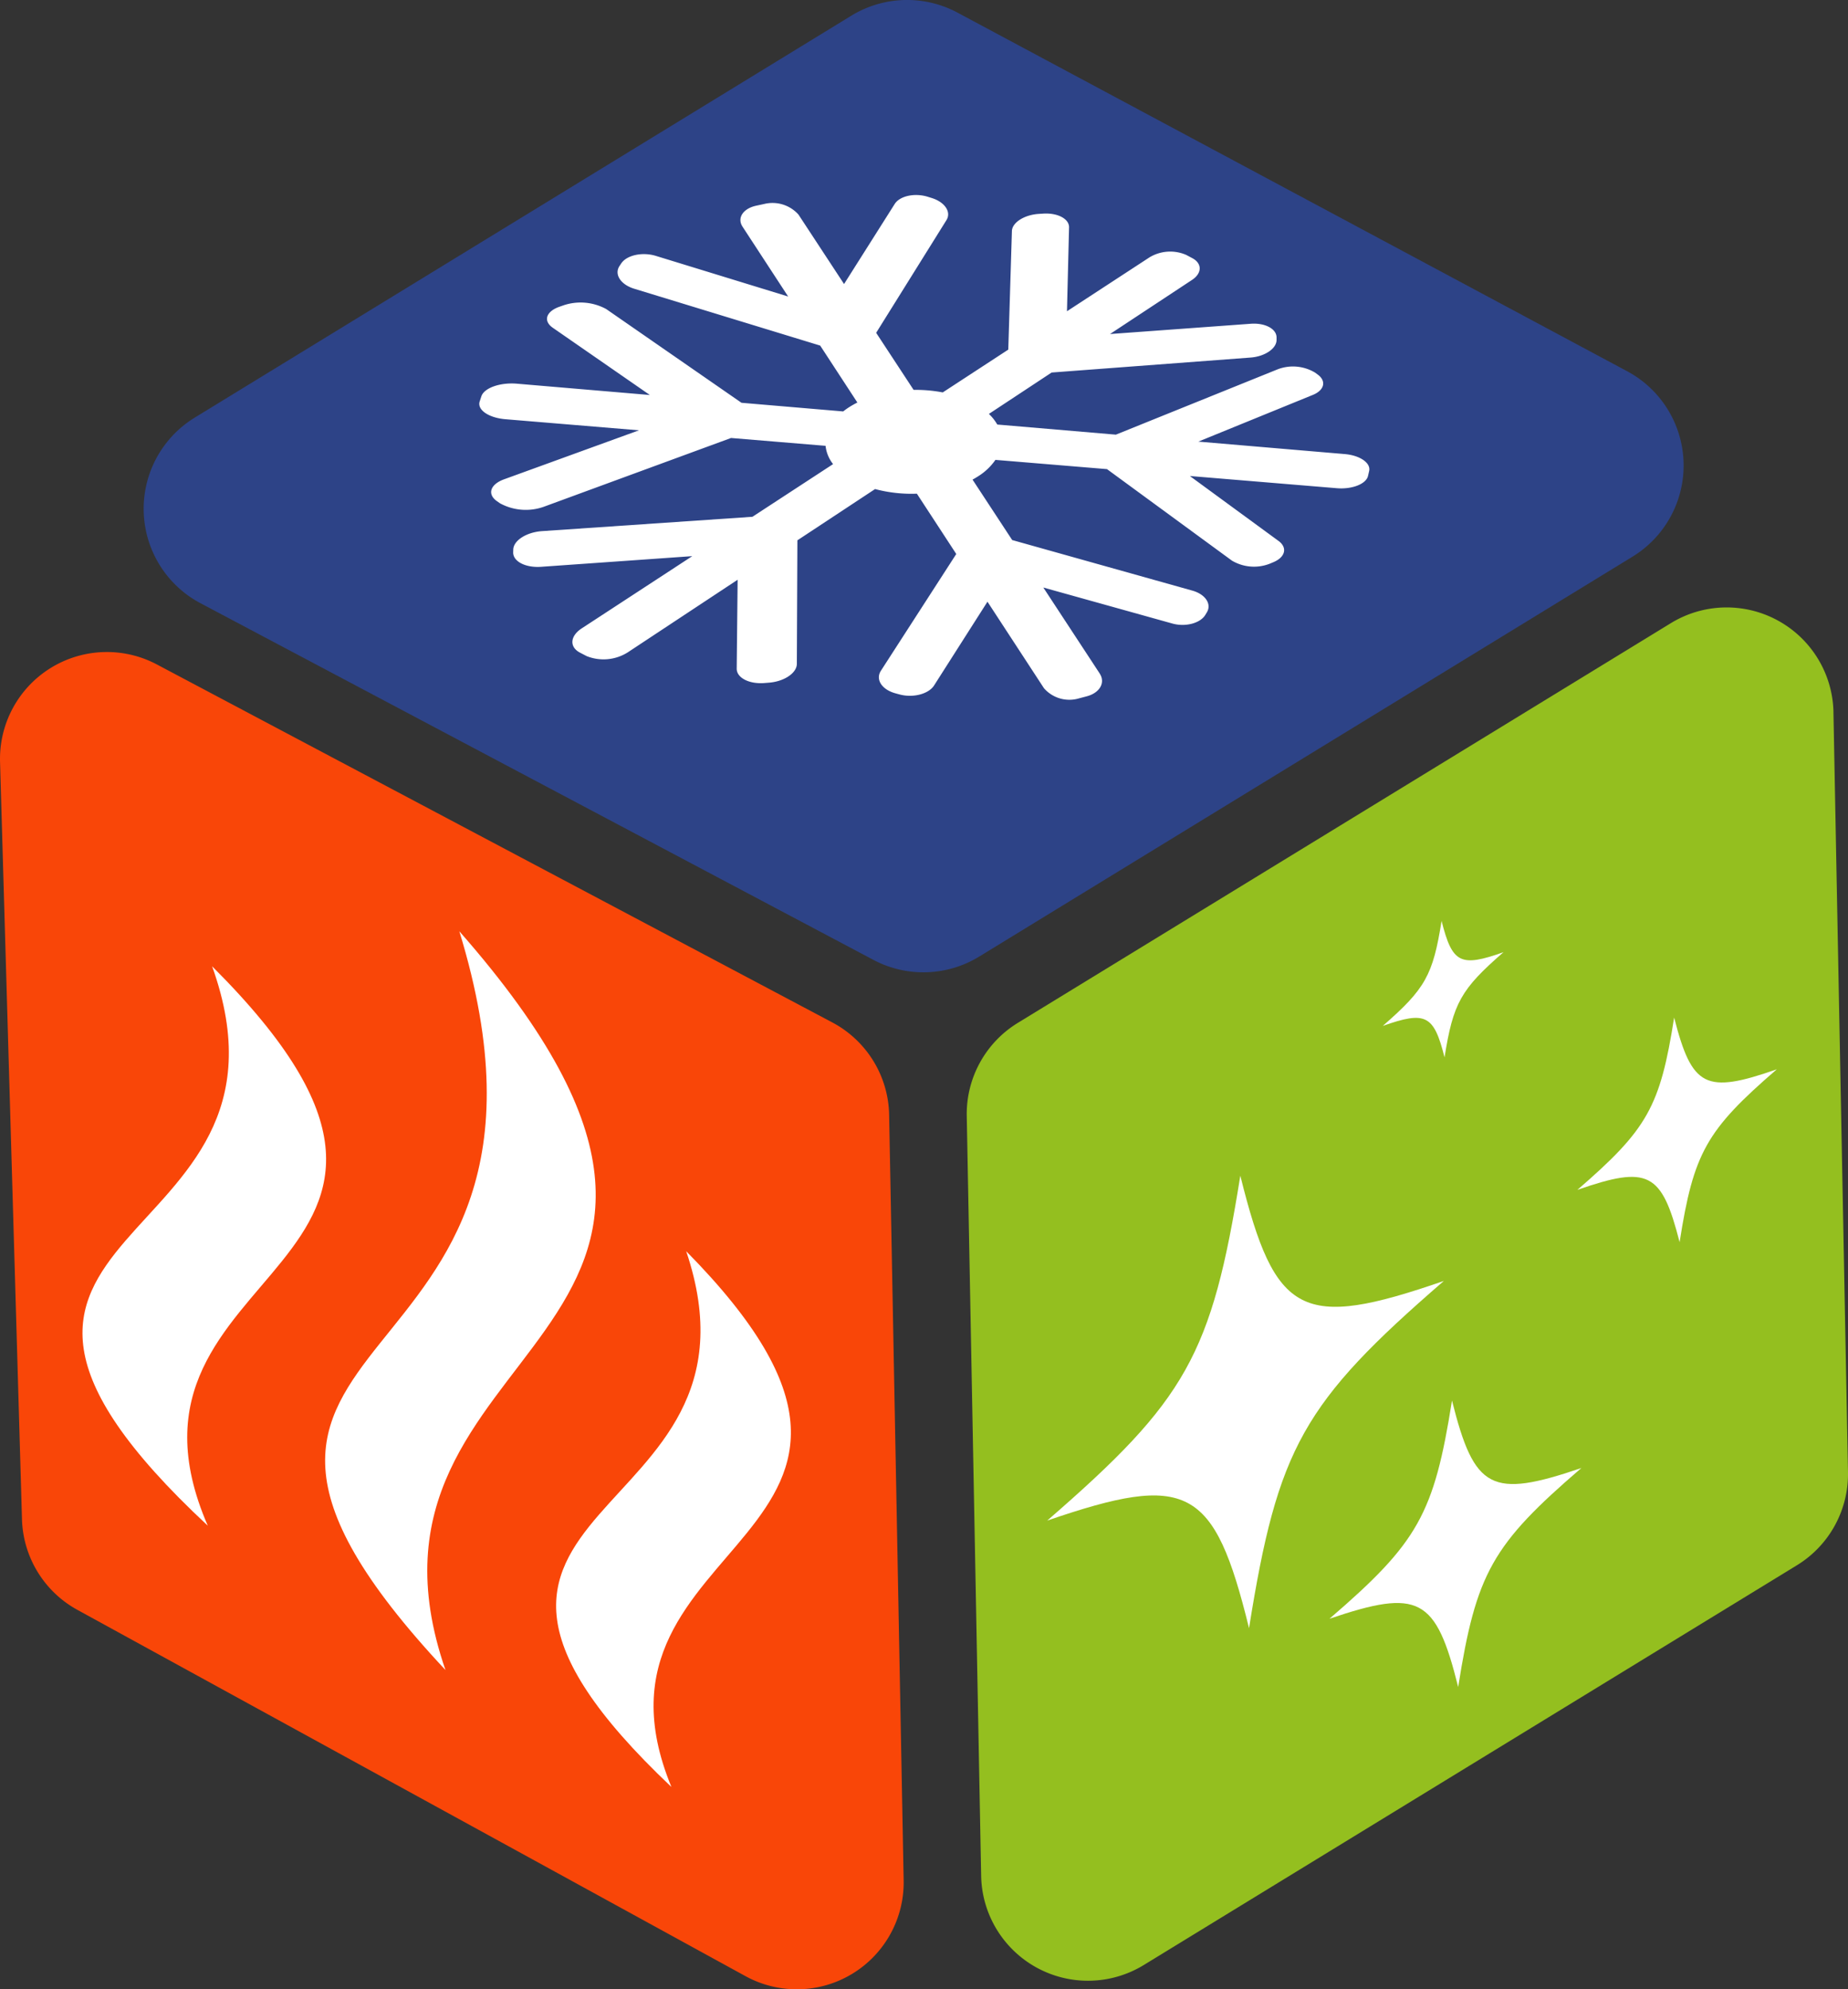 <svg xmlns="http://www.w3.org/2000/svg" width="200" height="215.232" viewBox="0 0 200 215.232">
  <rect x="0" y="0" width="200" height="215.232" fill="#333333" stroke="none"/>
  <g id="favicon" transform="translate(-383.596 -603.804)">
    <path id="Path_8976" data-name="Path 8976" d="M336.14,163.578l1.573,82.2a11.565,11.565,0,0,1-5.526,10.085L261.5,299.116a11.564,11.564,0,0,1-17.6-9.645l-1.558-82.207a11.565,11.565,0,0,1,5.526-10.083l70.675-43.248a11.564,11.564,0,0,1,17.6,9.643" transform="translate(245.881 517.294)" fill="#94bf1f" fill-rule="evenodd"/>
    <path id="Path_8977" data-name="Path 8977" d="M41.545,45.184,112.6,1.7A11.564,11.564,0,0,1,124.1,1.37l72.471,38.8a11.564,11.564,0,0,1,.578,20.059L126.44,103.5a11.565,11.565,0,0,1-11.451.354L42.166,65.267a11.564,11.564,0,0,1-.622-20.082" transform="translate(363.128 603.803)" fill="#2d4387" fill-rule="evenodd"/>
    <path id="Path_8978" data-name="Path 8978" d="M2.38,257.23.006,175.3a11.564,11.564,0,0,1,16.974-10.554l73.1,38.732a11.565,11.565,0,0,1,6.148,10L97.8,296.3a11.564,11.564,0,0,1-17.121,10.362l-72.3-39.627a11.563,11.563,0,0,1-6-9.806" transform="translate(383.595 510.95)" fill="#f94608" fill-rule="evenodd"/>
    <path id="Path_8979" data-name="Path 8979" d="M187.283,100.64l-6.1-9.3,13.957,3.894c1.416.4,3.024-.024,3.574-.928l.166-.274c.548-.9-.156-1.961-1.565-2.357l-19.5-5.471-4.292-6.539c.222-.121.437-.248.644-.383A6.367,6.367,0,0,0,176,77.53l12.074,1,13.521,9.9a4.681,4.681,0,0,0,4.12.323l.389-.164c1.276-.541,1.517-1.569.537-2.288l-9.6-7.026,15.911,1.32c1.66.138,3.177-.464,3.374-1.334l.12-.527c.2-.869-.993-1.693-2.645-1.833L197.96,75.553l12.4-5.056c1.248-.509,1.479-1.5.518-2.2l-.291-.213a4.649,4.649,0,0,0-4.024-.36L189.035,74.8,176.2,73.706a4.956,4.956,0,0,0-.907-1.148l6.79-4.48,21.532-1.619c1.543-.116,2.806-.97,2.81-1.9v-.28c0-.925-1.248-1.589-2.786-1.477L188.4,63.914l8.873-5.852c1.1-.725,1.112-1.787.03-2.361l-.656-.348a4.34,4.34,0,0,0-3.978.268l-8.926,5.828.225-9.078c.022-.918-1.238-1.586-2.8-1.486l-.475.03c-1.571.1-2.881.935-2.909,1.856L177.391,65.6,170.3,70.23a15.663,15.663,0,0,0-3.155-.274l-4.053-6.174L170.7,51.589c.545-.873-.169-1.948-1.587-2.39l-.43-.134c-1.42-.443-3.033-.094-3.585.779l-5.48,8.659-4.932-7.512a3.766,3.766,0,0,0-3.708-1.15l-.863.186c-1.429.307-2.1,1.33-1.482,2.274l4.934,7.553-14.311-4.394c-1.468-.451-3.158-.084-3.756.816l-.182.273c-.6.9.115,2.013,1.591,2.464l20.126,6.151,4.024,6.161a9.636,9.636,0,0,0-.848.475,8.1,8.1,0,0,0-.688.488l-11.006-.936-14.639-10.14a5.788,5.788,0,0,0-4.6-.412l-.445.155c-1.473.513-1.806,1.542-.734,2.283l10.5,7.272-14.384-1.223c-1.819-.155-3.553.459-3.849,1.365l-.18.55c-.3.907.957,1.777,2.785,1.929l14.449,1.2-14.593,5.3c-1.511.548-1.856,1.617-.764,2.375l.331.229a5.831,5.831,0,0,0,4.722.37l20.272-7.444,10.229.848a3.825,3.825,0,0,0,.813,1.978l-8.728,5.7-22.767,1.552c-1.684.114-3.087,1.009-3.117,1.989l-.009.3c-.03.983,1.33,1.69,3.019,1.571l16.363-1.154-11.959,7.812c-1.278.835-1.362,2.021-.183,2.634l.714.371a4.912,4.912,0,0,0,4.455-.413L148.1,90.5,148,100.114c-.01.99,1.338,1.692,3,1.56l.5-.04c1.652-.13,3-1.046,3.009-2.029l.059-13.372,8.407-5.546a15.322,15.322,0,0,0,4.524.5l4.263,6.526-8.161,12.64c-.6.935.1,2.029,1.57,2.432l.445.121c1.465.4,3.152-.038,3.748-.974l5.774-9.057,6.109,9.351a3.639,3.639,0,0,0,3.77,1.114l.863-.228c1.42-.375,2.051-1.487,1.4-2.471" transform="translate(315.326 576.031)" fill="#fff"/>
    <path id="Path_8980" data-name="Path 8980" d="M406.475,279.312c-1.941-7.594-3.38-8.327-11.063-5.661,7.59-6.562,8.952-8.987,10.471-18.642,1.94,7.562,3.382,8.293,11.109,5.6-7.63,6.59-9,9.019-10.517,18.7" transform="translate(158.897 458.89)" fill="#fff"/>
    <path id="Path_8981" data-name="Path 8981" d="M353.318,245.556c-1.161-4.6-2.029-5.047-6.684-3.405,4.6-4.008,5.43-5.485,6.363-11.358,1.161,4.593,2.031,5.034,6.7,3.383-4.62,4.018-5.446,5.5-6.38,11.38" transform="translate(186.614 472.651)" fill="#fff"/>
    <path id="Path_8982" data-name="Path 8982" d="M284.352,343.585c-3.777-15.353-6.623-16.856-21.841-11.629,15.072-13.068,17.795-17.927,20.9-37.317,3.775,15.226,6.631,16.715,22.024,11.389-15.237,13.181-17.971,18.054-21.08,37.558" transform="translate(234.419 436.369)" fill="#fff"/>
    <path id="Path_8983" data-name="Path 8983" d="M347.2,381.991c-2.425-9.718-4.238-10.675-13.931-7.392,9.587-8.25,11.311-11.322,13.259-23.606,2.423,9.667,4.241,10.621,14,7.3-9.653,8.294-11.383,11.372-13.332,23.7" transform="translate(194.21 404.345)" fill="#fff"/>
    <path id="Path_8984" data-name="Path 8984" d="M96.034,233.384c39.45,44.864-14.1,43.465-1.5,79.931-36.611-39.139,17.253-28.555,1.5-79.931" transform="translate(337.273 471.179)" fill="#fff" fill-rule="evenodd"/>
    <path id="Path_8985" data-name="Path 8985" d="M34.708,242.165c11.409,31.8-36.251,27.187-.471,60.522-12.592-29,33.894-27.207.471-60.522" transform="translate(371.845 466.189)" fill="#fff" fill-rule="evenodd"/>
    <path id="Path_8986" data-name="Path 8986" d="M153.481,313.57c10.23,30.321-34.937,26.435-1.6,57.966-11.4-27.635,32.725-26.434,1.6-57.966" transform="translate(304.379 425.611)" fill="#fff" fill-rule="evenodd"/>
  </g>
</svg>
